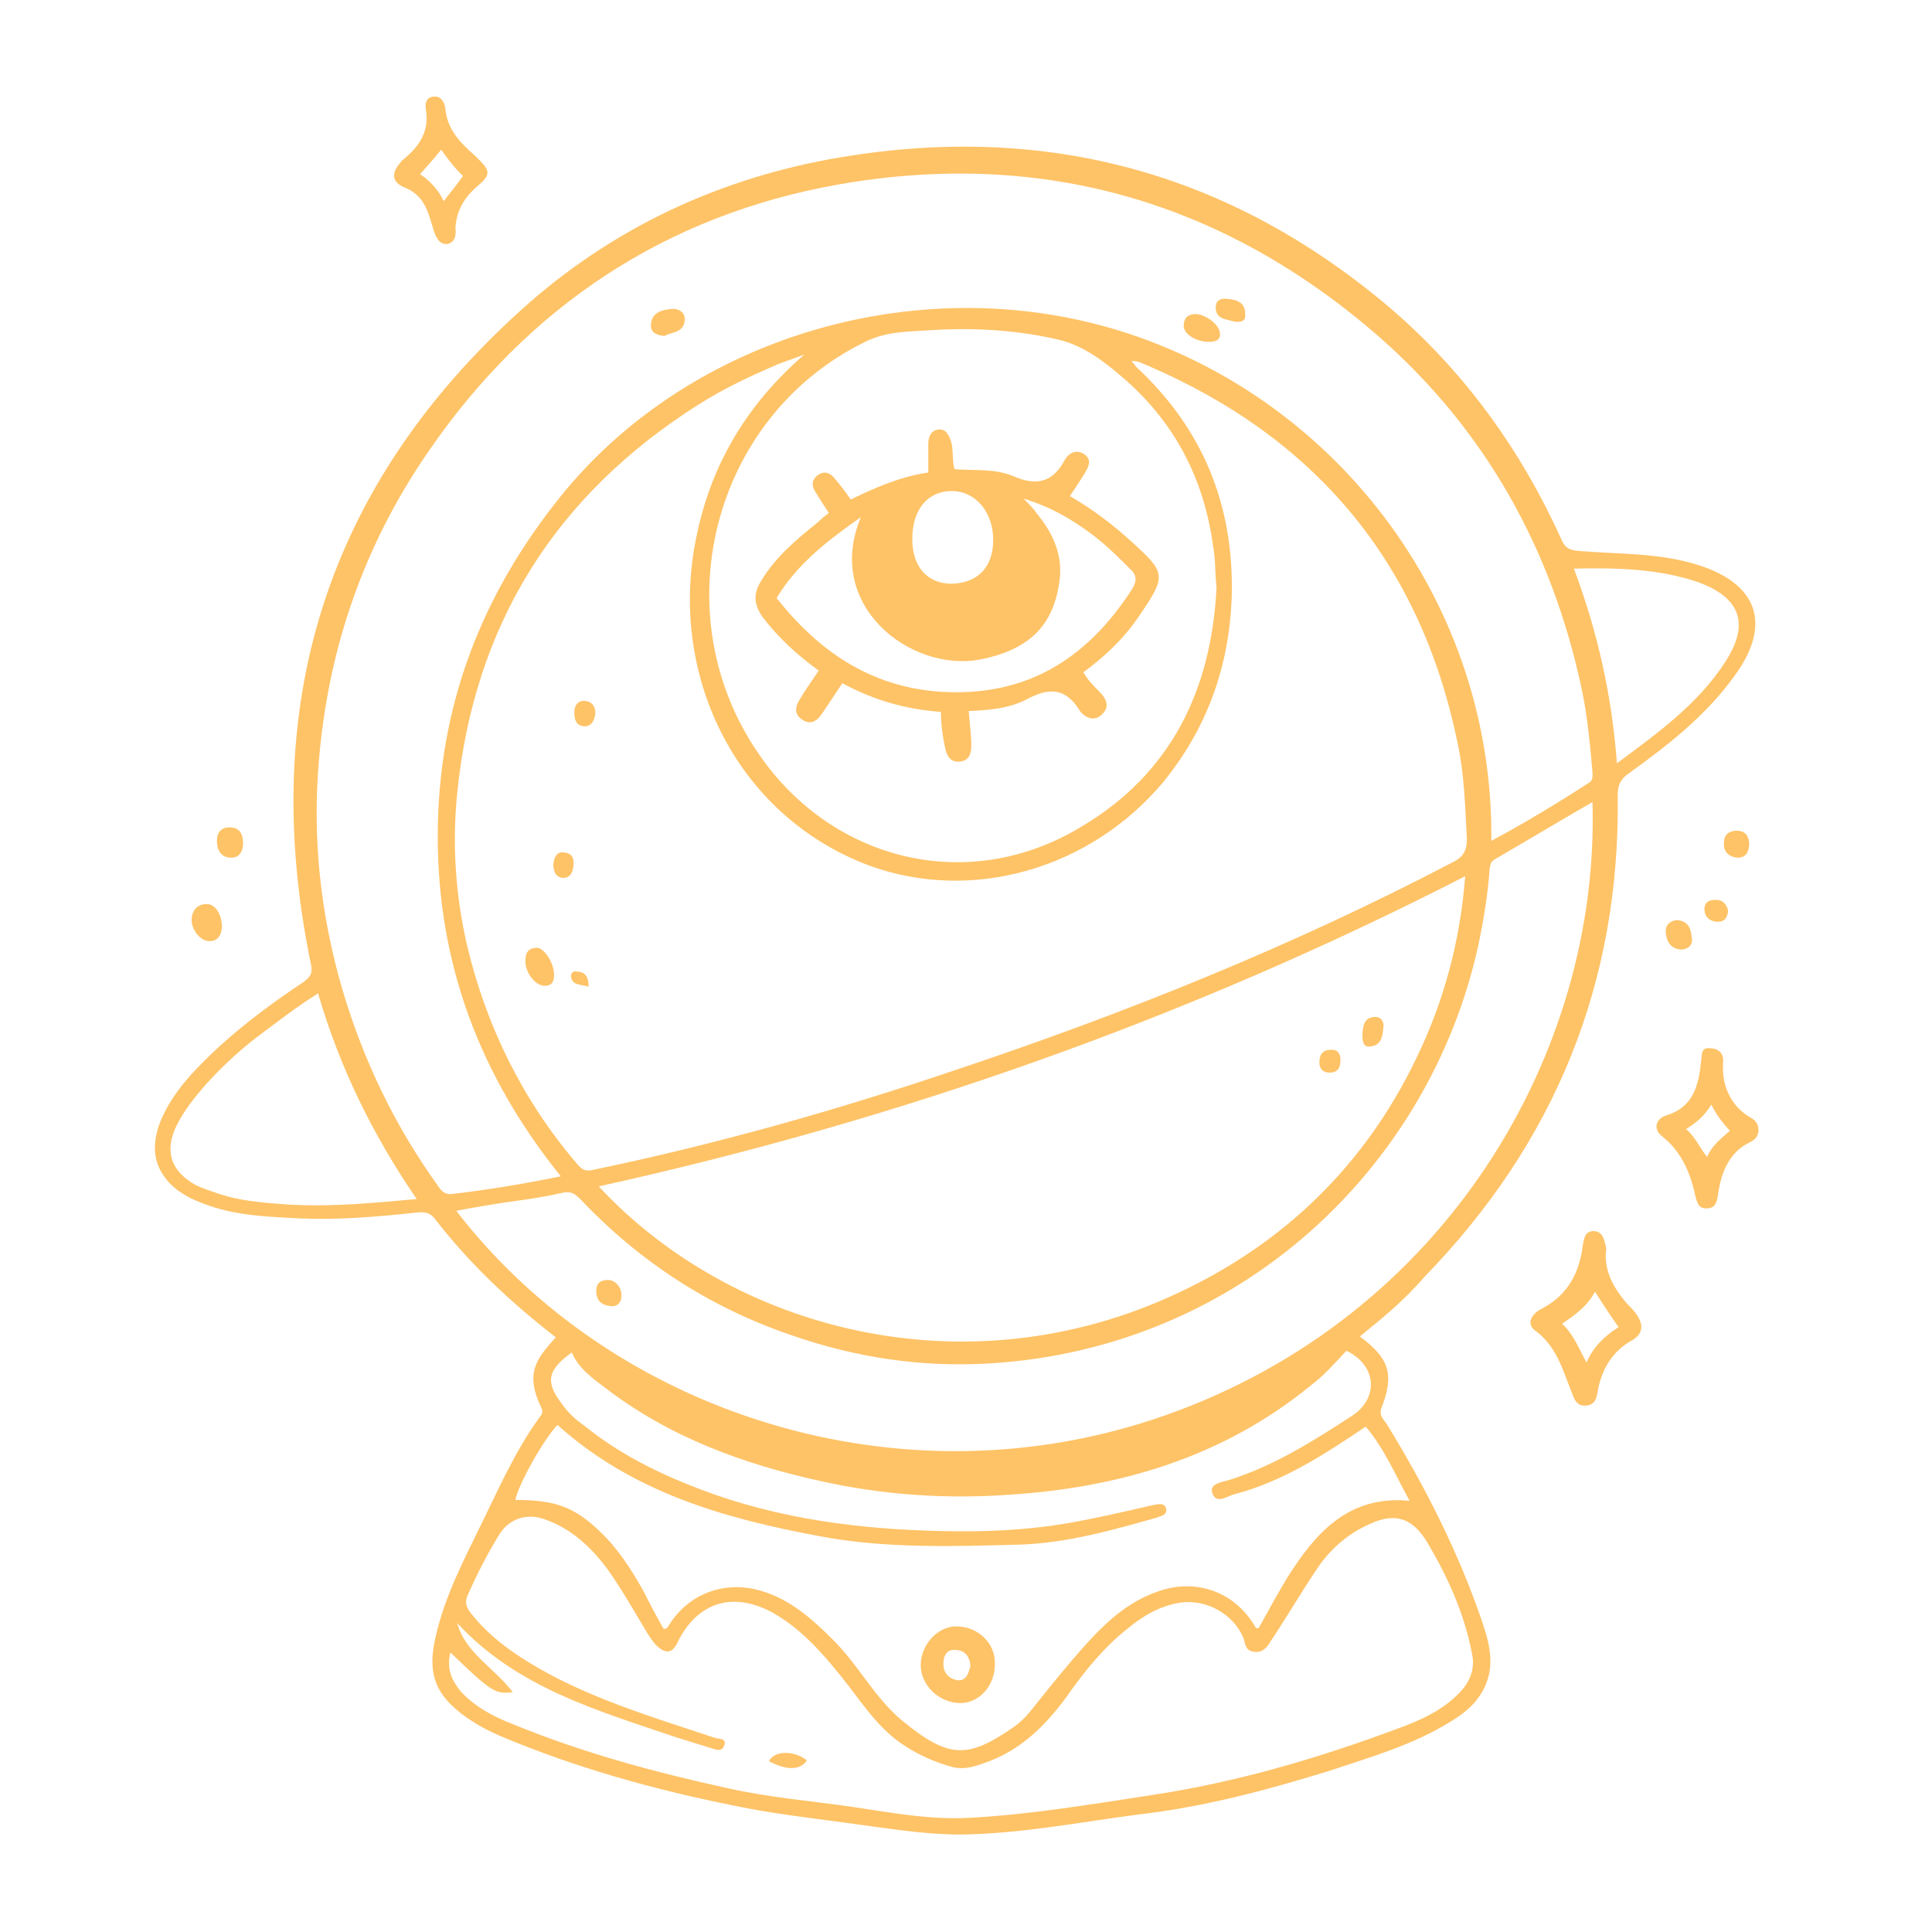 <?xml version="1.0" encoding="UTF-8"?> <svg xmlns="http://www.w3.org/2000/svg" width="100" height="100" viewBox="0 0 100 100" fill="none"> <g clip-path="url(#clip0_767_1991)"> <path d="M70.385 69.174C71.912 70.308 72.174 71.137 71.519 72.838C71.345 73.274 71.606 73.449 71.781 73.711C73.788 76.983 75.533 80.429 76.754 84.05C77.016 84.835 77.234 85.664 77.103 86.493C76.885 87.758 76.056 88.543 75.009 89.154C73.09 90.332 70.952 90.943 68.858 91.641C65.63 92.644 62.358 93.517 58.999 93.909C55.945 94.302 52.891 94.913 49.75 94.956C47.743 94.956 45.78 94.607 43.773 94.346C41.854 94.084 39.934 93.866 38.058 93.473C33.914 92.644 29.813 91.51 25.887 89.852C25.276 89.59 24.709 89.285 24.142 88.892C22.484 87.715 22.091 86.58 22.571 84.617C23.051 82.567 24.011 80.734 24.927 78.859C25.843 76.983 26.672 75.107 27.893 73.405C27.981 73.274 28.155 73.144 28.024 72.882C27.152 71.049 27.762 70.351 28.766 69.217C26.454 67.428 24.316 65.422 22.527 63.11C22.266 62.761 22.004 62.717 21.568 62.761C19.561 62.979 17.51 63.153 15.504 63.066C13.933 62.979 12.363 62.935 10.836 62.411C9.963 62.106 9.091 61.714 8.524 60.928C7.913 60.099 7.913 59.227 8.218 58.267C8.698 56.958 9.571 55.911 10.53 54.952C12.101 53.381 13.846 52.072 15.678 50.851C16.114 50.545 16.202 50.327 16.071 49.804C13.366 36.541 16.856 25.199 26.934 16.081C31.645 11.806 37.273 9.188 43.511 8.141C54.156 6.352 63.666 8.926 71.912 15.906C75.794 19.222 78.717 23.279 80.811 27.904C80.986 28.34 81.204 28.471 81.684 28.514C83.734 28.689 85.785 28.602 87.792 29.212C90.976 30.172 91.761 32.31 89.755 35.015C88.272 37.065 86.308 38.592 84.302 40.032C83.865 40.337 83.734 40.642 83.734 41.166C83.865 50.894 80.462 59.183 73.7 66.12C72.697 67.298 71.519 68.257 70.385 69.174ZM41.636 18.349C41.199 18.524 40.763 18.655 40.327 18.829C38.887 19.44 37.491 20.095 36.182 20.923C28.722 25.635 24.534 32.353 23.662 41.078C23.4 43.696 23.574 46.357 24.185 48.975C25.189 53.163 27.064 56.958 29.857 60.23C30.118 60.536 30.293 60.666 30.773 60.536C37.055 59.227 43.25 57.482 49.314 55.431C58.213 52.465 66.895 48.975 75.227 44.612C75.751 44.35 75.925 44.002 75.925 43.434C75.838 41.776 75.794 40.075 75.445 38.461C73.526 29.125 68.116 22.669 59.391 18.917C59.129 18.829 58.911 18.655 58.562 18.698C58.693 18.829 58.737 18.873 58.78 18.96C62.27 22.189 63.885 26.159 63.754 30.914C63.623 34.491 62.489 37.676 60.22 40.468C56.425 45.005 50.273 46.75 44.951 44.787C38.015 42.169 34.481 34.753 36.095 27.555C36.88 23.89 38.756 20.836 41.636 18.349ZM77.191 43.522C78.979 42.562 80.637 41.558 82.251 40.511C82.469 40.38 82.426 40.162 82.426 39.944C82.295 38.505 82.164 37.021 81.859 35.625C80.332 28.471 76.929 22.319 71.432 17.477C63.405 10.453 53.982 7.705 43.468 9.537C34.481 11.108 27.326 15.863 22.178 23.366C18.863 28.165 16.987 33.531 16.507 39.377C16.158 43.391 16.594 47.361 17.729 51.243C18.819 54.908 20.433 58.267 22.658 61.364C22.833 61.626 23.007 61.844 23.4 61.801C25.276 61.583 27.108 61.277 29.028 60.885C24.84 55.693 22.658 49.891 22.658 43.303C22.658 36.629 24.883 30.826 29.028 25.679C35.79 17.302 47.874 13.812 58.388 17.259C69.382 20.88 77.321 31.35 77.191 43.522ZM30.991 61.408C37.927 68.868 50.012 72.053 60.918 66.949C66.459 64.375 70.647 60.318 73.308 54.777C74.748 51.81 75.576 48.713 75.838 45.354C61.529 52.683 46.609 57.962 30.991 61.408ZM23.313 85.533C23.095 86.406 23.4 87.016 23.88 87.584C24.621 88.369 25.538 88.849 26.541 89.241C30.162 90.725 33.87 91.728 37.666 92.557C39.803 93.037 41.941 93.211 44.078 93.517C46.129 93.822 48.179 94.215 50.273 94.084C53.414 93.909 56.512 93.386 59.653 92.906C63.972 92.252 68.16 91.03 72.261 89.503C73.482 89.067 74.66 88.543 75.576 87.584C76.1 87.016 76.362 86.362 76.187 85.577C75.794 83.526 74.966 81.694 73.919 79.906C73.177 78.64 72.304 78.248 70.952 78.859C69.731 79.382 68.771 80.254 68.073 81.345C67.287 82.523 66.546 83.788 65.761 84.966C65.586 85.272 65.324 85.577 64.888 85.49C64.452 85.446 64.452 85.053 64.365 84.792C63.841 83.526 62.401 82.741 61.049 82.959C60.002 83.134 59.129 83.657 58.344 84.312C57.079 85.315 56.076 86.58 55.16 87.889C54.025 89.416 52.716 90.681 50.84 91.292C50.361 91.466 49.837 91.597 49.314 91.466C48.354 91.205 47.481 90.812 46.653 90.245C45.518 89.46 44.733 88.325 43.904 87.235C42.77 85.795 41.592 84.355 39.934 83.439C37.884 82.349 36.051 82.959 35.048 85.053C34.786 85.577 34.481 85.577 34.088 85.272C33.827 85.053 33.652 84.748 33.477 84.486C32.823 83.395 32.212 82.305 31.471 81.258C30.598 80.08 29.551 79.077 28.068 78.597C27.195 78.335 26.323 78.64 25.843 79.426C25.232 80.429 24.709 81.432 24.229 82.523C24.054 82.872 24.098 83.134 24.36 83.483C25.45 84.879 26.934 85.839 28.46 86.668C31.165 88.107 34.088 88.98 36.968 89.939C37.186 90.027 37.622 89.939 37.491 90.332C37.36 90.725 37.011 90.55 36.749 90.463C36.182 90.288 35.615 90.114 35.048 89.939C30.947 88.543 26.759 87.365 23.662 84.006C24.098 85.577 25.581 86.319 26.541 87.584C25.625 87.715 25.407 87.54 23.313 85.533ZM62.968 30.39C62.881 29.692 62.925 28.994 62.794 28.296C62.314 24.719 60.744 21.752 57.995 19.44C57.079 18.655 56.076 17.913 54.898 17.608C52.716 17.084 50.492 16.953 48.267 17.084C47.089 17.172 45.911 17.128 44.777 17.695C36.837 21.578 34.219 31.873 39.367 39.159C43.119 44.525 50.099 46.357 55.988 42.78C60.613 40.032 62.707 35.713 62.968 30.39ZM82.426 41.515C80.681 42.518 79.023 43.522 77.365 44.481C77.147 44.612 77.147 44.743 77.103 44.961C77.016 46.27 76.798 47.579 76.536 48.844C74.049 60.361 64.234 69.784 51.233 70.57C47.7 70.788 44.253 70.264 40.894 69.086C36.706 67.647 33.085 65.291 30.031 62.062C29.726 61.757 29.508 61.626 29.028 61.757C28.068 61.975 27.108 62.106 26.148 62.237C25.319 62.368 24.491 62.499 23.618 62.673C31.645 73.1 46.565 78.073 60.264 73.274C74.835 68.17 82.818 54.472 82.426 41.515ZM34.35 84.312C34.568 84.312 34.568 84.181 34.612 84.137C35.528 82.654 37.142 81.912 38.887 82.218C40.676 82.567 41.941 83.701 43.162 84.922C44.428 86.188 45.256 87.845 46.653 89.023C49.139 91.074 50.099 91.03 52.498 89.372C52.804 89.154 53.066 88.892 53.284 88.631C53.982 87.758 54.68 86.886 55.421 86.013C56.73 84.486 58.039 83.003 60.002 82.349C61.922 81.694 63.885 82.392 64.932 84.137C64.975 84.224 65.019 84.312 65.15 84.268C65.63 83.395 66.11 82.523 66.633 81.65C68.073 79.382 69.774 77.375 72.959 77.681C72.217 76.328 71.65 74.976 70.69 73.841C68.553 75.281 66.415 76.677 63.928 77.332C63.536 77.419 62.968 77.899 62.75 77.288C62.576 76.764 63.274 76.721 63.666 76.59C65.979 75.848 67.986 74.583 69.992 73.274C71.388 72.358 71.257 70.657 69.687 69.915C69.12 70.526 68.553 71.18 67.855 71.704C63.274 75.456 57.864 77.026 52.106 77.375C48.921 77.593 45.693 77.375 42.552 76.677C38.538 75.805 34.699 74.409 31.383 71.878C30.685 71.355 29.944 70.831 29.595 70.002C28.33 70.919 28.199 71.529 29.115 72.707C29.42 73.144 29.813 73.493 30.249 73.798C32.081 75.281 34.132 76.284 36.313 77.113C40.37 78.64 44.558 79.164 48.877 79.251C50.971 79.295 53.066 79.207 55.16 78.859C56.686 78.597 58.17 78.248 59.697 77.899C59.958 77.855 60.264 77.768 60.351 78.073C60.438 78.422 60.089 78.466 59.871 78.553C57.559 79.207 55.247 79.862 52.804 79.949C49.357 80.036 45.867 80.167 42.421 79.513C37.491 78.597 32.736 77.244 28.853 73.754C28.111 74.54 26.846 76.808 26.672 77.637C28.722 77.637 29.726 77.986 31.078 79.295C31.994 80.167 32.692 81.258 33.303 82.349C33.652 83.046 34.001 83.701 34.35 84.312ZM16.463 51.418C15.286 52.16 14.282 52.945 13.235 53.73C12.275 54.472 11.403 55.3 10.618 56.173C10.05 56.827 9.527 57.482 9.134 58.267C8.48 59.62 8.873 60.666 10.181 61.364C10.574 61.539 10.967 61.67 11.359 61.801C12.406 62.15 13.497 62.237 14.588 62.324C16.9 62.499 19.168 62.281 21.568 62.062C19.299 58.747 17.598 55.3 16.463 51.418ZM83.691 39.508C85.872 37.894 87.922 36.411 89.319 34.229C90.584 32.266 90.06 30.914 87.879 30.128C85.828 29.43 83.691 29.387 81.466 29.43C82.687 32.702 83.429 35.974 83.691 39.508Z" fill="#FEC367"></path> <path d="M84.956 68.65C84.956 68.999 84.781 69.174 84.52 69.348C83.473 69.915 82.906 70.831 82.687 72.053C82.644 72.358 82.556 72.707 82.12 72.751C81.64 72.794 81.51 72.489 81.379 72.14C80.899 70.962 80.593 69.697 79.459 68.868C79.023 68.563 79.197 68.039 79.808 67.734C80.899 67.167 81.553 66.251 81.815 65.073C81.902 64.767 81.902 64.462 81.989 64.157C82.033 63.895 82.207 63.72 82.469 63.72C82.775 63.72 82.949 63.895 83.036 64.2C83.08 64.375 83.167 64.593 83.124 64.767C83.036 65.814 83.516 66.643 84.171 67.428C84.52 67.778 84.912 68.17 84.956 68.65ZM83.778 68.694C83.342 68.083 82.949 67.472 82.556 66.861C82.164 67.603 81.553 68.039 80.855 68.519C81.466 69.086 81.728 69.828 82.12 70.526C82.469 69.697 83.08 69.13 83.778 68.694Z" fill="#FEC367"></path> <path d="M91.02 58.485C91.02 58.747 90.889 58.965 90.627 59.096C89.493 59.62 89.1 60.667 88.926 61.801C88.882 62.194 88.795 62.542 88.359 62.542C87.922 62.586 87.835 62.237 87.748 61.888C87.486 60.667 87.006 59.576 86.003 58.791C85.567 58.442 85.698 57.918 86.221 57.744C87.661 57.307 87.922 56.173 88.053 54.908C88.097 54.559 88.053 54.21 88.49 54.254C88.882 54.254 89.231 54.472 89.188 54.952C89.144 55.606 89.231 56.217 89.58 56.828C89.842 57.264 90.147 57.569 90.584 57.831C90.845 57.962 91.02 58.18 91.02 58.485ZM87.268 58.442C87.748 58.834 87.966 59.401 88.359 59.881C88.621 59.27 89.1 58.922 89.537 58.529C89.144 58.093 88.839 57.7 88.577 57.176C88.228 57.744 87.835 58.093 87.268 58.442Z" fill="#FEC367"></path> <path d="M23.138 12.635C22.745 12.635 22.658 12.373 22.527 12.155C22.396 11.806 22.309 11.413 22.178 11.064C21.96 10.453 21.611 9.973 20.957 9.712C20.302 9.45 20.215 8.97 20.739 8.403C20.782 8.316 20.87 8.272 20.957 8.185C21.742 7.53 22.222 6.745 22.047 5.698C22.004 5.436 22.004 5.044 22.44 5C22.833 4.956 23.007 5.305 23.051 5.611C23.138 6.701 23.836 7.399 24.578 8.054C25.45 8.883 25.45 9.014 24.578 9.755C23.967 10.322 23.618 10.977 23.574 11.806C23.618 12.242 23.531 12.547 23.138 12.635ZM22.833 7.748C22.484 8.185 22.135 8.577 21.742 9.014C22.266 9.363 22.702 9.843 22.964 10.41C23.313 9.973 23.662 9.537 23.967 9.101C23.531 8.708 23.182 8.228 22.833 7.748Z" fill="#FEC367"></path> <path d="M11.49 48.015C11.446 48.364 11.316 48.713 10.836 48.713C10.356 48.713 9.876 48.102 9.92 47.535C9.963 47.099 10.225 46.794 10.705 46.794C11.141 46.794 11.49 47.317 11.49 48.015Z" fill="#FEC367"></path> <path d="M12.581 43.653C12.581 44.045 12.406 44.394 11.97 44.394C11.447 44.394 11.228 44.002 11.228 43.522C11.228 43.085 11.447 42.824 11.883 42.824C12.406 42.824 12.581 43.173 12.581 43.653Z" fill="#FEC367"></path> <path d="M86.788 47.622C87.443 47.666 87.53 48.146 87.573 48.582C87.617 48.931 87.355 49.149 87.006 49.149C86.483 49.106 86.265 48.757 86.221 48.277C86.177 47.884 86.439 47.666 86.788 47.622Z" fill="#FEC367"></path> <path d="M90.54 43.74C90.496 44.132 90.365 44.394 89.929 44.394C89.449 44.351 89.188 44.045 89.231 43.609C89.231 43.216 89.493 42.998 89.886 42.998C90.365 42.998 90.54 43.304 90.54 43.74Z" fill="#FEC367"></path> <path d="M89.449 47.143C89.406 47.492 89.275 47.71 88.926 47.71C88.577 47.71 88.272 47.535 88.228 47.143C88.184 46.75 88.402 46.575 88.795 46.575C89.188 46.575 89.362 46.794 89.449 47.143Z" fill="#FEC367"></path> <path d="M28.679 50.458C28.679 50.764 28.591 51.025 28.199 51.025C27.719 51.025 27.195 50.371 27.195 49.76C27.195 49.367 27.283 49.106 27.719 49.062C28.111 48.975 28.679 49.804 28.679 50.458Z" fill="#FEC367"></path> <path d="M30.816 36.934C30.773 37.239 30.642 37.632 30.206 37.589C29.769 37.545 29.726 37.152 29.726 36.847C29.726 36.498 29.944 36.236 30.293 36.28C30.642 36.323 30.816 36.541 30.816 36.934Z" fill="#FEC367"></path> <path d="M28.635 44.787C28.679 44.307 28.853 44.045 29.246 44.132C29.638 44.176 29.726 44.481 29.682 44.83C29.638 45.179 29.508 45.441 29.115 45.441C28.635 45.354 28.679 44.961 28.635 44.787Z" fill="#FEC367"></path> <path d="M30.467 51.069C30.031 50.938 29.638 51.025 29.551 50.545C29.551 50.414 29.638 50.24 29.813 50.284C30.249 50.284 30.467 50.502 30.467 51.069Z" fill="#FEC367"></path> <path d="M62.576 17.695C61.922 17.695 61.267 17.302 61.267 16.866C61.267 16.474 61.485 16.256 61.878 16.256C62.401 16.256 63.143 16.823 63.143 17.259C63.187 17.608 62.881 17.695 62.576 17.695Z" fill="#FEC367"></path> <path d="M34.394 17.39C33.914 17.346 33.652 17.172 33.696 16.779C33.739 16.168 34.263 16.037 34.743 15.994C35.135 15.95 35.484 16.168 35.441 16.605C35.353 17.259 34.743 17.172 34.394 17.39Z" fill="#FEC367"></path> <path d="M63.885 16.648C63.536 16.517 62.925 16.561 62.925 15.907C62.925 15.514 63.23 15.427 63.536 15.47C64.016 15.514 64.452 15.645 64.452 16.256C64.495 16.605 64.277 16.692 63.885 16.648Z" fill="#FEC367"></path> <path d="M70.516 53.512C70.559 53.163 70.559 52.683 71.126 52.639C71.475 52.596 71.65 52.901 71.606 53.163C71.563 53.599 71.519 54.123 70.908 54.166C70.559 54.21 70.516 53.905 70.516 53.512Z" fill="#FEC367"></path> <path d="M69.382 54.864C69.382 55.257 69.251 55.519 68.814 55.519C68.465 55.519 68.291 55.301 68.291 54.995C68.291 54.646 68.422 54.341 68.858 54.341C69.207 54.297 69.382 54.515 69.382 54.864Z" fill="#FEC367"></path> <path d="M39.803 91.161C40.065 90.594 41.112 90.594 41.766 91.117C41.417 91.641 40.719 91.641 39.803 91.161Z" fill="#FEC367"></path> <path d="M42.901 26.551C42.639 26.159 42.421 25.809 42.203 25.46C41.984 25.111 42.028 24.806 42.334 24.588C42.639 24.37 42.944 24.457 43.162 24.719C43.468 25.068 43.73 25.417 44.035 25.853C45.3 25.242 46.565 24.675 48.048 24.457C48.048 23.977 48.048 23.454 48.048 22.974C48.048 22.625 48.179 22.276 48.572 22.232C48.965 22.189 49.096 22.494 49.226 22.843C49.357 23.279 49.27 23.759 49.401 24.283C50.404 24.37 51.451 24.239 52.411 24.632C53.589 25.155 54.462 25.024 55.116 23.803C55.334 23.41 55.77 23.236 56.163 23.541C56.556 23.846 56.294 24.239 56.119 24.544C55.901 24.893 55.639 25.286 55.378 25.679C56.512 26.333 57.559 27.118 58.519 27.991C60.351 29.649 60.395 29.779 58.998 31.83C58.213 33.008 57.21 33.968 56.076 34.796C56.294 35.189 56.599 35.494 56.904 35.8C57.254 36.149 57.472 36.585 57.035 36.978C56.643 37.37 56.163 37.152 55.901 36.803C55.16 35.582 54.287 35.582 53.153 36.192C52.236 36.672 51.19 36.76 50.142 36.803C50.186 37.414 50.273 37.981 50.273 38.592C50.273 38.984 50.186 39.377 49.663 39.421C49.183 39.464 49.008 39.115 48.921 38.723C48.79 38.112 48.703 37.501 48.703 36.847C46.871 36.716 45.213 36.236 43.599 35.364C43.25 35.887 42.901 36.411 42.552 36.934C42.29 37.327 41.941 37.545 41.505 37.239C41.112 36.978 41.156 36.585 41.374 36.236C41.679 35.713 42.028 35.233 42.377 34.709C41.286 33.924 40.283 33.008 39.454 31.917C39.018 31.263 38.974 30.739 39.411 30.041C40.152 28.82 41.243 27.904 42.334 27.031C42.508 26.857 42.726 26.682 42.901 26.551ZM44.558 26.769C42.813 27.991 41.243 29.212 40.196 30.957C42.377 33.706 45.038 35.538 48.616 35.8C53.065 36.105 56.25 34.142 58.606 30.477C58.868 30.041 58.824 29.736 58.475 29.43C57.864 28.82 57.254 28.209 56.556 27.685C55.508 26.9 54.418 26.246 52.978 25.809C53.327 26.159 53.502 26.333 53.676 26.595C54.549 27.642 55.072 28.863 54.81 30.259C54.462 32.484 53.153 33.662 50.71 34.142C47.132 34.796 42.639 31.35 44.558 26.769ZM51.408 27.947C51.408 26.508 50.492 25.417 49.27 25.417C48.005 25.417 47.22 26.377 47.22 27.904C47.22 29.343 48.005 30.216 49.27 30.216C50.622 30.172 51.408 29.343 51.408 27.947Z" fill="#FEC367"></path> <path d="M32.169 67.036C32.169 67.428 31.951 67.647 31.602 67.603C31.122 67.559 30.86 67.298 30.86 66.818C30.86 66.425 31.078 66.251 31.471 66.251C31.82 66.251 32.169 66.6 32.169 67.036Z" fill="#FEC367"></path> <path d="M49.706 88.151C48.616 88.151 47.656 87.235 47.656 86.188C47.656 85.141 48.528 84.181 49.488 84.181C50.622 84.181 51.538 85.053 51.495 86.144C51.495 87.278 50.666 88.151 49.706 88.151ZM50.23 86.231C50.186 85.708 49.924 85.402 49.444 85.402C49.052 85.359 48.834 85.664 48.834 86.057C48.79 86.58 49.139 86.929 49.619 86.973C50.055 86.973 50.142 86.537 50.23 86.231Z" fill="#FEC367"></path> </g> <defs> <clipPath id="clip0_767_1991"> <rect width="83.02" height="90" fill="white" transform="translate(8 5)"></rect> </clipPath> </defs> </svg> 